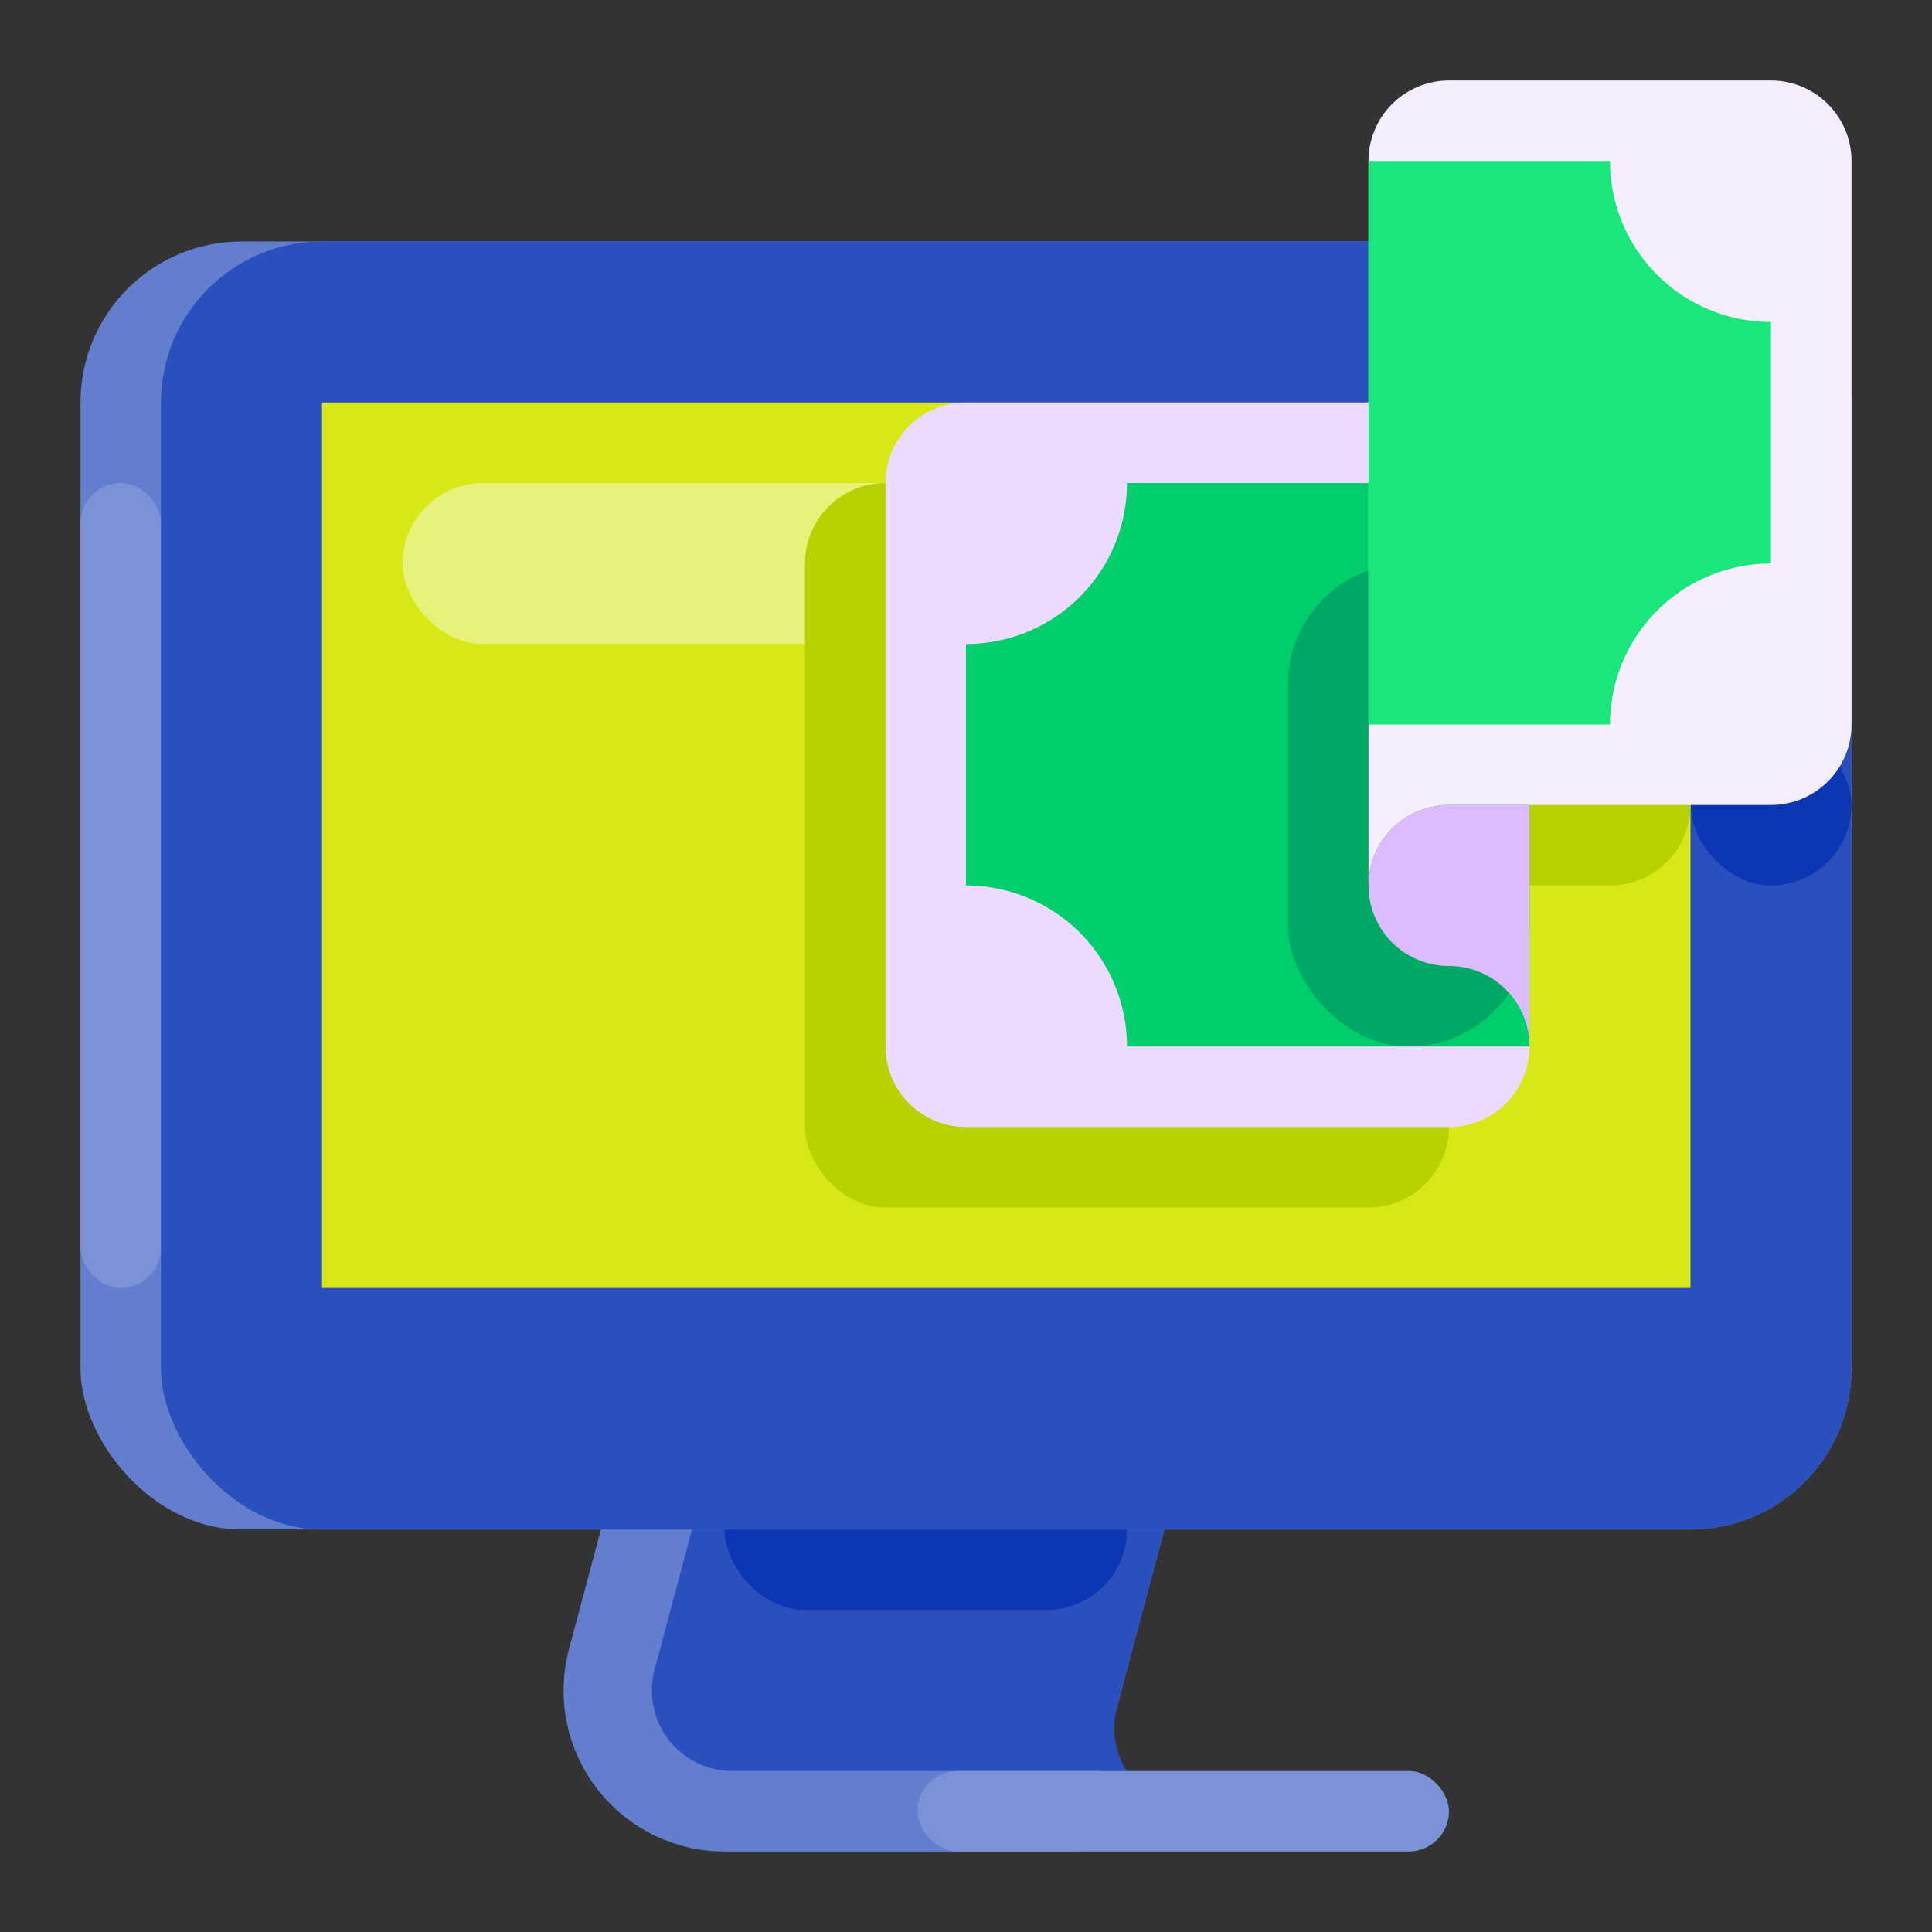 <svg xmlns="http://www.w3.org/2000/svg" viewBox="0 0 512 512">
  <rect x="0" y="0" width="512" height="512" fill="#333333" stroke="none"/>
  <defs>
    <style>
      .cls-1 {
        fill: #637ecf;
      }

      .cls-2 {
        fill: #2b50be;
      }

      .cls-3 {
        fill: #0c36b4;
      }

      .cls-4 {
        fill: #7b92d7;
      }

      .cls-5 {
        fill: #d7e816;
      }

      .cls-6 {
        fill: #e8f27a;
      }

      .cls-7 {
        fill: #b8d100;
      }

      .cls-8 {
        fill: #eddbff;
      }

      .cls-9 {
        fill: #00cd6c;
      }

      .cls-10 {
        fill: #00a865;
      }

      .cls-11 {
        fill: #f6edff;
      }

      .cls-12 {
        fill: #dbf;
      }

      .cls-13 {
        fill: #19e77c;
      }
    </style>
  </defs>
  <title>E Commerce_512px</title>
  <g id="Online_Payment" data-name="Online Payment">
    <g>
      <g>
        <g>
          <path class="cls-1" d="M285.821,490.667H192.023a42.667,42.667,0,0,1-41.226-53.66l71.024-266.34H371.155Z"/>
          <path class="cls-2" d="M296.023,452.41l75.132-281.743H245.954L173.463,442.503a21.334,21.334,0,0,0,20.613,26.831h104.556A20.977,20.977,0,0,1,296.023,452.41Z"/>
          <rect class="cls-3" x="192" y="384" width="106.667" height="42.667" rx="21.333" ry="21.333"/>
        </g>
        <rect class="cls-1" x="21.333" y="64" width="469.333" height="341.333" rx="42.667" ry="42.667" transform="translate(512 469.333) rotate(-180)"/>
        <rect class="cls-4" x="21.333" y="128" width="21.333" height="213.333" rx="10.667" ry="10.667"/>
        <rect class="cls-2" x="42.667" y="64" width="448" height="341.333" rx="42.667" ry="42.667" transform="translate(533.333 469.333) rotate(-180)"/>
        <rect class="cls-3" x="448" y="192" width="42.667" height="42.667" rx="21.333" ry="21.333"/>
        <rect class="cls-5" x="85.333" y="106.667" width="362.667" height="234.667" transform="translate(533.333 448) rotate(-180)"/>
        <rect class="cls-6" x="106.667" y="128" width="320" height="42.667" rx="21.333" ry="21.333"/>
        <rect class="cls-7" x="213.333" y="128" width="170.667" height="192" rx="21.333" ry="21.333"/>
        <rect class="cls-7" x="362.667" y="106.667" width="85.333" height="128" rx="21.333" ry="21.333"/>
        <rect class="cls-4" x="243.155" y="469.333" width="140.845" height="21.333" rx="10.667" ry="10.667"/>
      </g>
      <g>
        <path class="cls-8" d="M256,106.667A21.333,21.333,0,0,0,234.667,128V277.333A21.333,21.333,0,0,0,256,298.667H384a21.333,21.333,0,0,0,21.333-21.333V106.667Z"/>
        <path class="cls-9" d="M298.667,277.333H405.333V128H298.667A42.667,42.667,0,0,1,256,170.667v64A42.667,42.667,0,0,1,298.667,277.333Z"/>
        <rect class="cls-10" x="341.333" y="149.333" width="64" height="128" rx="32" ry="32"/>
        <path class="cls-11" d="M469.333,21.333H384a21.333,21.333,0,0,0-21.333,21.333v192A21.333,21.333,0,0,1,384,213.333h85.333A21.334,21.334,0,0,0,490.667,192V42.667A21.333,21.333,0,0,0,469.333,21.333Z"/>
        <path class="cls-12" d="M384,213.333A21.333,21.333,0,0,0,384,256a21.333,21.333,0,0,1,21.333,21.333v-64Z"/>
        <path class="cls-13" d="M362.667,192h64a42.667,42.667,0,0,1,42.667-42.667v-64a42.667,42.667,0,0,1-42.667-42.667h-64Z"/>
      </g>
    </g>
  </g>
</svg>
